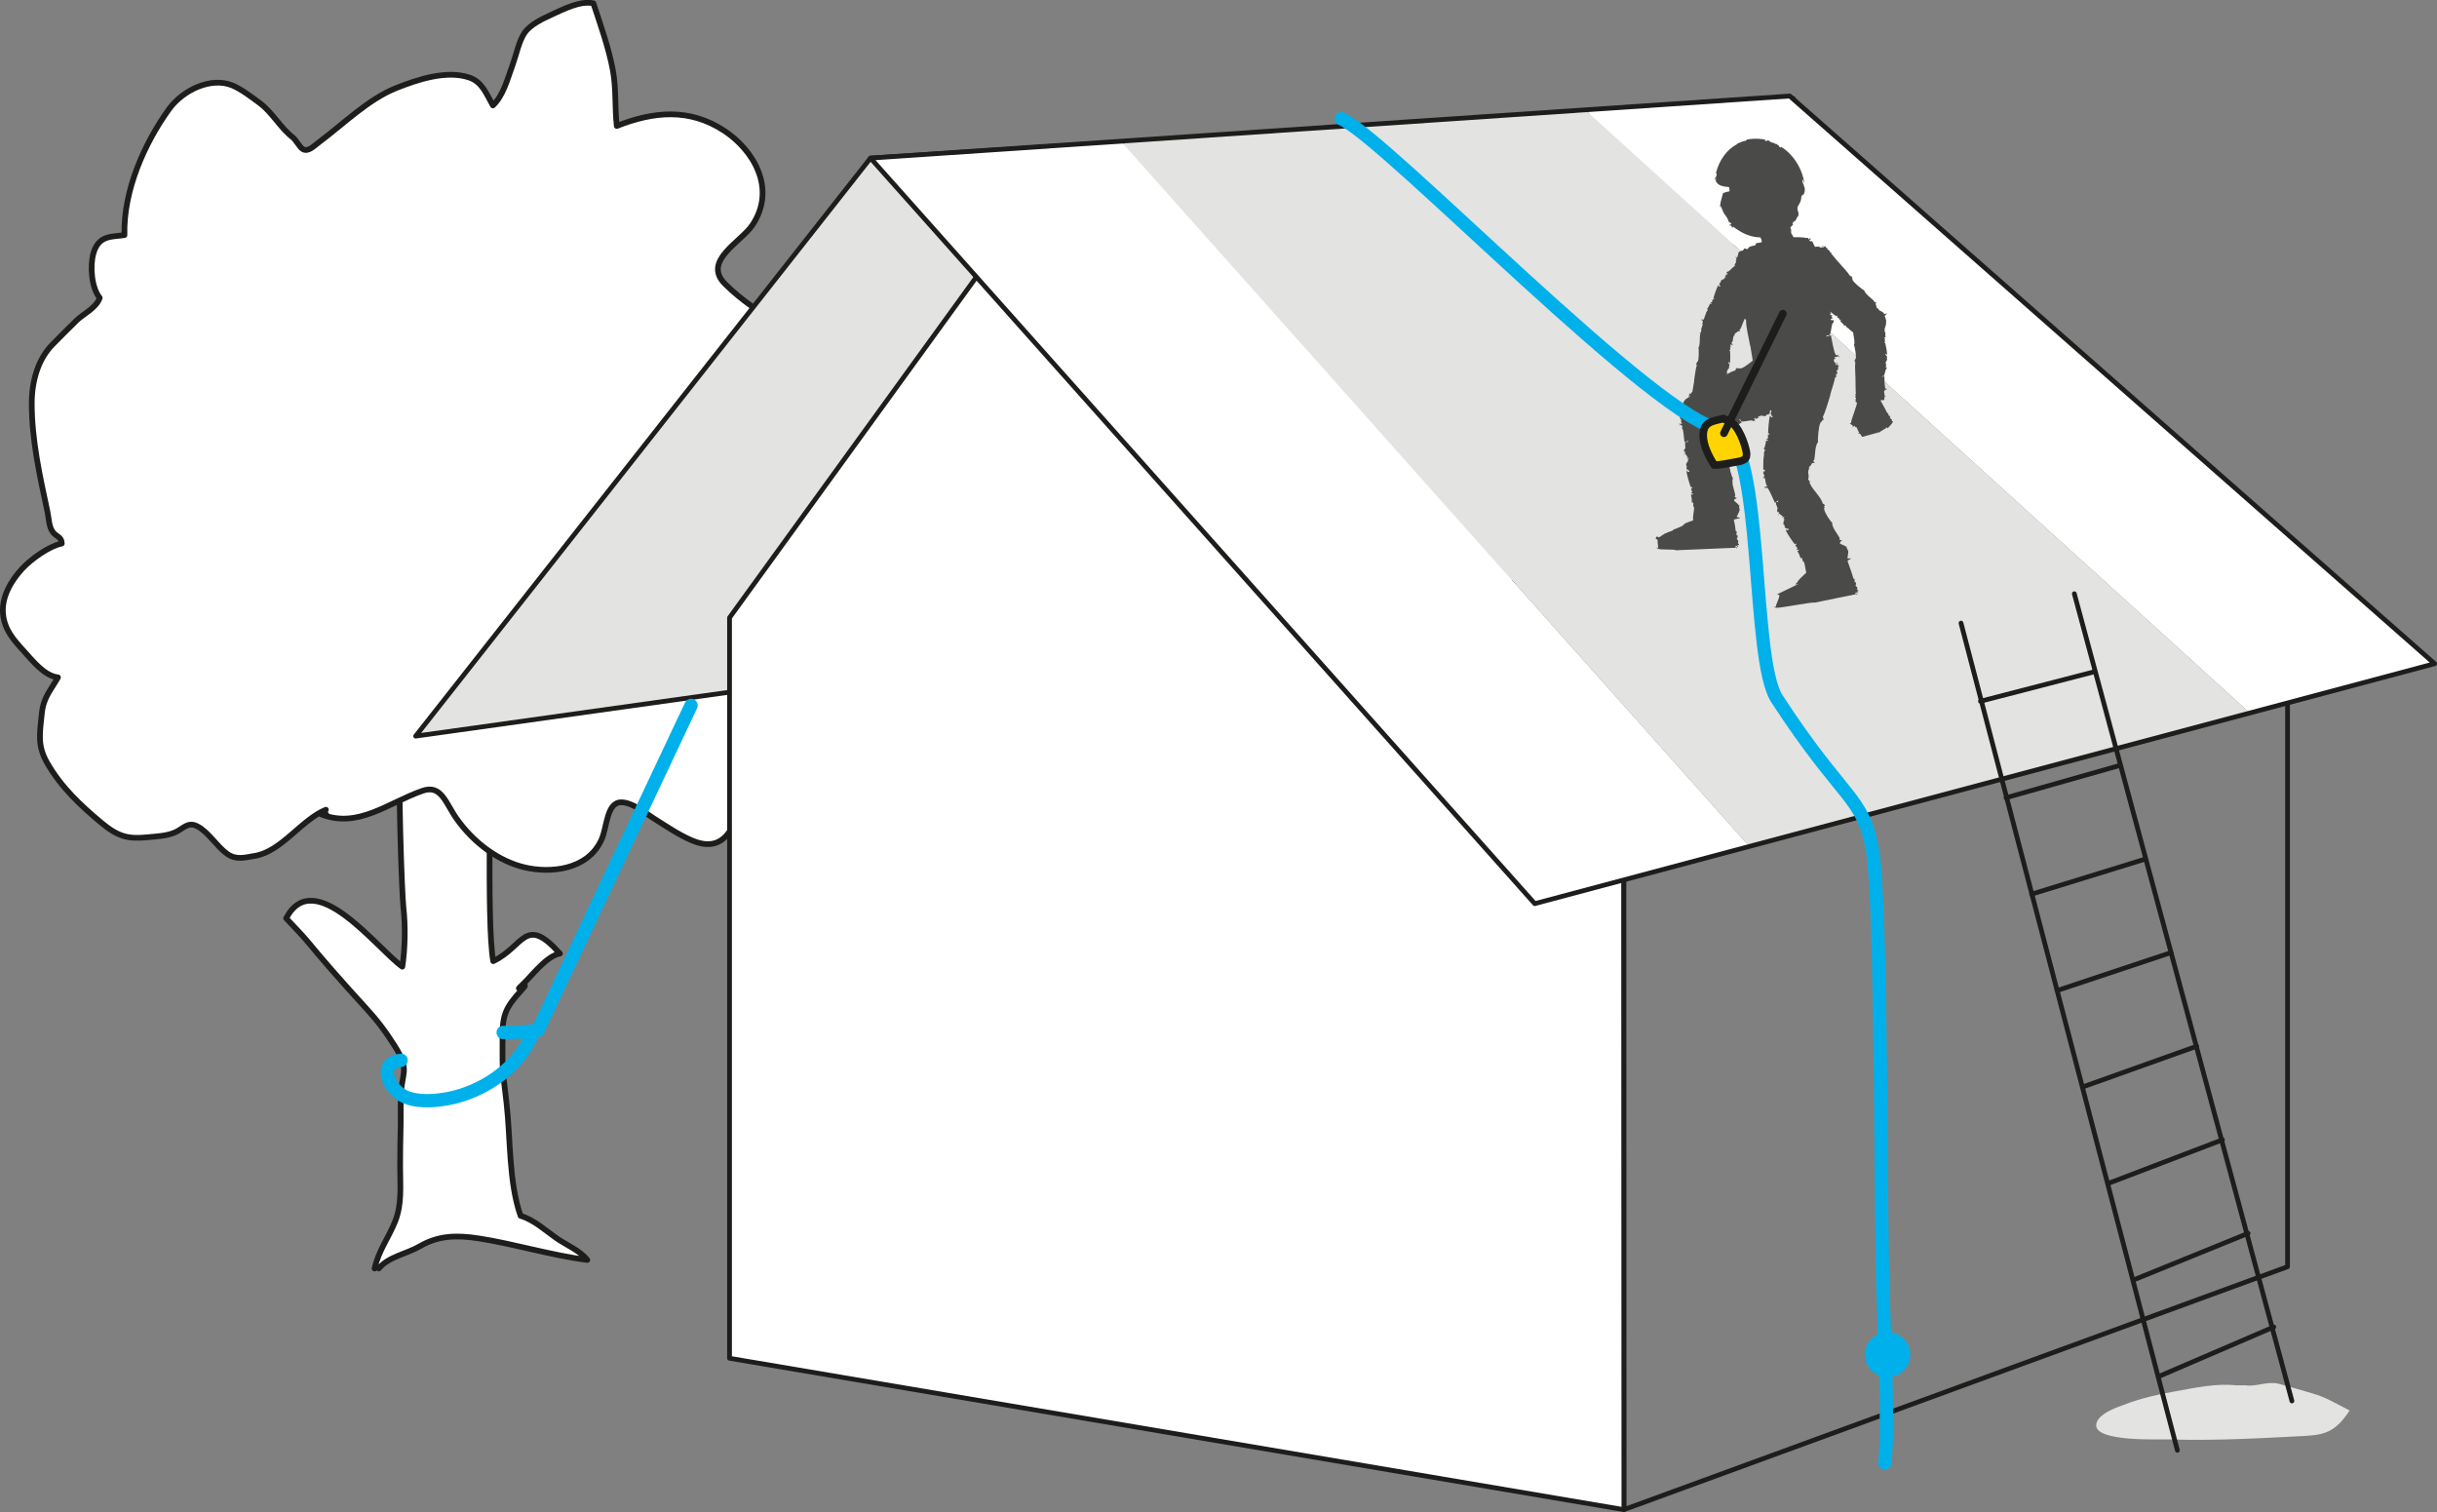 <?xml version="1.0" encoding="UTF-8"?>
<svg xmlns="http://www.w3.org/2000/svg" viewBox="0 0 256.35 159.04">
  <rect x="0" y="0" width="256.35" height="159.04" fill="#808080" stroke="none"/>
  <defs>
    <style>
      .cls-1, .cls-2, .cls-3 {
        fill: #e3e3e2;
      }

      .cls-4 {
        stroke-width: .6px;
      }

      .cls-4, .cls-5, .cls-6 {
        fill: #fff;
      }

      .cls-4, .cls-5, .cls-7, .cls-8, .cls-9, .cls-3 {
        stroke-linecap: round;
        stroke-linejoin: round;
      }

      .cls-4, .cls-5, .cls-7, .cls-9, .cls-3 {
        stroke: #1d1d1b;
      }

      .cls-5, .cls-7, .cls-3 {
        stroke-width: .5px;
      }

      .cls-10 {
        isolation: isolate;
      }

      .cls-11 {
        fill: #00b0ea;
        stroke-miterlimit: 10;
      }

      .cls-11, .cls-8 {
        stroke: #00b0ea;
      }

      .cls-11, .cls-9 {
        stroke-width: .8px;
      }

      .cls-2 {
        mix-blend-mode: multiply;
      }

      .cls-12 {
        fill: #4a4a49;
      }

      .cls-7, .cls-8 {
        fill: none;
      }

      .cls-8 {
        stroke-width: 1.4px;
      }

      .cls-9 {
        fill: #ffd400;
      }
    </style>
  </defs>
  <g class="cls-10">
    <g id="Calque_2" data-name="Calque 2">
      <g id="Calque_1-2" data-name="Calque 1">
        <g>
          <path class="cls-4" d="M39.4,133.43c.41-1.86,1.47-3.22,2.16-4.94.74-1.86.53-3.75.53-5.71,0-4.17.08-2.73.06-6.91-.02-3.21,1.12-3.07-.64-5.87-.99-1.57-1.89-2.74-3.16-4.12-1.17-1.27-2.33-2.57-3.47-3.87-2.59-2.95-2.06-2.59-4.78-5.42,2.97-5.66,9.65,3.3,12.22,5.09.3-1.89.33-4.36.11-6.29-.16-1.39-.61-14.34-.28-15.8.42-1.82,1.08-2.42,2.88-2.76,1.64-.31,4.51-1.54,6.23-1.38.58,4.49-.15,21.23.62,25.65,3.27-1.55,3.33-4.92,7.02-.8-1.43.26-2.91,2.29-3.91,3.24-1.36,1.28,1.12-.76-.13.61-1.57,1.71-2.02,2.51-2,4.84.02,1.95,0-1.95,0,0,0,4.19-.05,2.89.42,7.02.43,3.74.23,8.33,1.48,11.88,1.39.4,2.65,1.56,3.78,2.35.99.69,2.5,1.32,3.24,2.29-3.73-.47-7.78-1.71-11.43-2.27-2.4-.37-4.26-.29-6.21.84-1.32.77-3.3,1.1-4.29,2.32"/>
          <path class="cls-4" d="M34.28,85.17c-2.57,1.06-4.69,4.39-7.44,4.85-1.05.17-1.98.48-2.95-.21-1.1-.79-1.98-2.32-3.16-2.91-.97-.49-1.45.26-2.29.64-.91.41-2,.43-2.95.53-2.06.2-3.08-.07-4.87-1.56-2.09-1.75-4.2-3.69-5.68-6.3-1.03-1.82-.75-3.11-.54-5.17.17-1.71.95-2.44,1.7-3.79-1.43-.15-2.68-1.76-3.68-2.86-.97-1.07-1.94-2.14-2.1-3.79-.19-1.84.92-3.6,1.99-4.76,1.01-1.09,2.91-2.42,4.19-2.67-.01-.71-.61-.74-.93-1.19-.46-.63-.41-1.39-.58-2.17-.8-3.73-1.65-7.51-1.65-11.39,0-2.29.65-4.63,2.18-6.18.83-.84,1.69-1.71,2.54-2.54.7-.68,2.07-1.3,2.43-2.37-.86-1.05-1.05-3.33-.66-4.69.55-1.94,1.96-1.71,3.26-1.91-.12-4.79,2.18-9.75,4.66-13.21,1.49-2.08,4.48-3.46,6.7-2.53.96.4,2.03,1.23,2.9,1.87,1.29.96,2.13,2.56,3.42,3.57.36.28.75,1.05,1.06,1.24.58.37,1.18-.31,1.76-.74,2.62-1.96,5.12-4.47,8.06-5.66,2.26-.9,5.3-1.92,7.7-1.12,1.36.46,1.76,1.63,2.5,2.94,1.1-1.05,1.52-2.75,2.07-4.26.37-1.01.68-2.55,1.27-3.39.62-.89,1.96-1.5,2.81-1.89,1.25-.58,3.07-1.51,4.42-1.2.75,2.28,1.59,4.61,2.05,7.04.36,1.98.19,3.91.41,5.86,3.82-1.51,7.62-1.92,11.3.5,3.01,1.97,5.57,6.06,2.95,9.95-1.19,1.77-5.27,3.75-2.87,6.16,3.63,3.64,8.43,5.13,11.63,9.57.86,1.19,1.78,2.89,1.05,4.5-.7,1.54-2.43,2.12-3.68,2.6-2.12.81-4.8,1.36-2.91,4.61,2.37,4.05,5.84,7.03,8.54,10.73,1.93,2.66,3.73,6.1.59,8.49-3.04,2.31-7.06,2.73-10.52,3.23-1.65.23-3.05,0-2.9,2.42.29,4.61.6,14.85-5.23,12.41-1.4-.59-2.71-1.49-4.03-2.32-.98-.62-2.26-1.68-3.4-1.71-1.6-.05-1.52,2.58-2.13,3.93-1.46,3.24-5.46,3.54-8.1,2.91-2.71-.65-5.31-2.54-7.14-5.12-1.16-1.63-1.6-3.63-3.59-2.93-3.67,1.29-6.78,4-10.66,2.47.18.01.35,0,.53.01"/>
          <polygon class="cls-3" points="91.57 16.63 43.72 77.43 169.05 59.87 188.64 10.36 91.57 16.63"/>
          <polyline class="cls-7" points="170.82 81.57 170.82 158.79 240.63 133.24 240.63 65.82"/>
          <polygon class="cls-5" points="170.82 158.79 76.74 142.87 76.74 64.97 111.7 16.72 170.78 76.6 170.82 158.79"/>
          <path class="cls-8" d="M42.19,111.53c-2.53.28-1.29,2.92.18,3.72,1.64.89,4.45.5,6.17-.05,3.39-1.09,6.2-3.39,7.55-6.59"/>
          <path class="cls-8" d="M52.93,108.6c1.29,0,2.46-.04,3.66-.24l16.1-34.16"/>
          <g>
            <polygon class="cls-6" points="91.57 16.63 161.44 95.05 184.01 89.03 117.92 14.85 91.57 16.63"/>
            <polygon class="cls-6" points="256.1 69.81 188.26 10.1 166.72 11.56 236.66 74.99 256.1 69.81"/>
            <polygon class="cls-1" points="166.72 11.56 117.92 14.85 184.01 89.03 236.66 74.99 166.72 11.56"/>
          </g>
          <path class="cls-2" d="M236.17,145.71c1.14.19,2.32-.46,3.51-.16,1.2.3,2.38.69,3.58,1.02,1.4.38,2.55,1.12,3.9,1.79-1.43,2.19-2.56,2.55-4.59,2.67-4.85.26-9.73.53-14.59.37-.65-.03-7.43.3-7.48-1.45-.03-1.27,2.54-2.04,3.03-2.23,1.73-.67,3.5-1.05,5.27-1.37,2.12-.38,4.32-.87,6.46-.63"/>
          <g>
            <line class="cls-7" x1="229.04" y1="152.55" x2="206.28" y2="65.54"/>
            <line class="cls-7" x1="218.2" y1="62.45" x2="241.09" y2="147.36"/>
            <g>
              <line class="cls-7" x1="208.33" y1="73.76" x2="220.26" y2="70.67"/>
              <line class="cls-7" x1="211.02" y1="83.91" x2="222.96" y2="80.52"/>
              <line class="cls-7" x1="213.71" y1="94.05" x2="225.67" y2="90.36"/>
              <line class="cls-7" x1="216.39" y1="104.19" x2="228.37" y2="100.2"/>
              <line class="cls-7" x1="219.08" y1="114.33" x2="231.07" y2="110.05"/>
              <line class="cls-7" x1="221.76" y1="124.48" x2="233.78" y2="119.89"/>
              <line class="cls-7" x1="224.45" y1="134.62" x2="236.48" y2="129.73"/>
              <line class="cls-7" x1="239.18" y1="139.58" x2="227.13" y2="144.76"/>
            </g>
          </g>
          <polygon class="cls-7" points="91.57 16.63 161.44 95.05 256.1 69.81 188.26 10.1 91.57 16.63"/>
          <g>
            <path class="cls-12" d="M189.49,28.84s.06.02.08.04c0-.05,0-.1.03-.14.14.11.25.27.4.36.11.04-.04.23-.03.25l.06-.07.08.07c-.08.05-.17.16-.23.16-.04.04.02.04.03.07,0-.02.04-.09.06-.09.06.05-.03.06,0,.17.01-.01.06-.14.15-.14.19.09.4.34.54.5-.03.02.21-.27.2-.28v.14l-.12.05c-.06.21.32.75.3.94l-.03-.02c.02.12.05.18.14.27l-.02-.08c.13-.09.16-.04.21.02h-.07c-.04.16.09.13.15.22h-.06s.03.05.06.07c0-.09.1-.03.17-.08-.14.08-.05.15-.03.19.09-.07.02.13.1.06,0,.05-.08.08-.08.07.1.02.03.18.11.29.19.15.09-.04.19.24l.08-.03-.08.1c.19-.12.15.08.33-.06-.04.08.06.02.04.12-.13.09-.13-.01-.22.04.12.21.96.87,1.14.99-.01-.03.04-.08.09-.09l.03.09s-.05,0-.06.04c0,.05.1.01.02.11.05-.05.1-.02.11-.03-.06.11.23.04.1.24.06.11.12-.09.21,0l-.11.12s.5.47.43.51c.04-.02.08-.05.13-.05.06.11.15.18.21.3,0-.02,0-.03.03-.05.29.32.66.54,1.01.79.02.02.05,0,.07,0,.03.05.06.09.1.12,0,0,0,0,0,0,0,0,0,0,.02,0,.02.02.03.03.06.05l-.04-.05s.03,0,.05.01t0,0s.04.03.07.05h-.04c.04.06.1.07.19.12h-.04s.04.01.07.03c-.04-.04.05,0,.07-.02-.05.02.05.05.08.06.03-.02.09.05.1.02.03.02-.02.03-.02.03.07,0,.12.06.25.07.24,0,.04-.02.3,0l.03-.02.02.03c.04-.06.15-.04.18-.1.03.01.05-.02.11-.02-.02.05-.1.05-.12.08.12,0,.45-.12.72-.33.27-.2.46-.47.51-.57-.02.03-.03.01-.02-.02.01-.02.03-.04.05-.06,0,.01,0,.03.01.02.02-.03.02-.08.06-.08-.02,0,0-.06,0-.06.04-.03.05-.18.11-.21.04-.11-.03-.03,0-.15h.04s.04-.17.04-.33c.01-.16-.01-.31,0-.31,0,0-.03,0-.04-.04-.02-.11-.05-.21-.09-.32,0,.01,0,.02,0,.02,0-.01-.02-.03-.03-.04.16-.15.25-.25.25-.25v-.03s-.28.09-.28.09c-.07-.24-.35-.3-.49-.39-.04-.05-.21-.16-.21-.29l-.06.07c-.07-.1-.08-.32-.11-.39l-.03.03s-.05-.2.08-.3c-.11-.04-.22.08-.25-.08h.02c-.08-.15-.74-.62-.8-.77l-.02.03c-.03-.16-.23-.2-.22-.4-.24-.11-1.09-.81-1.22-1.07-.14-.21.08-.1-.1-.26-.03-.02.01-.08.07-.08-.07-.04-.13-.13-.26-.11-.25-.45-.96-1.14-1.26-1.52v.02c-.21-.23-.49-.63-.72-.84l.02-.12c-.08,0-.09-.04-.15-.07-.02-.03-.04-.04-.06-.07.02-.02.05-.03.07-.03-.1,0-.1-.13-.18-.12h0s0,0,0,0c-.05-.05-.04.01-.09-.03h0c-.02-.08,0-.2-.12-.21v.02c-.1,0-.07-.11-.08-.17-.08-.02-.1.08-.17.07.06-.1-.04-.08-.09-.12.04.06.08.12,0,.2-.05-.07-.1.06-.12-.03l.09-.09s-.07-.08-.12-.04c.02,0,.05,0,.07.04l-.12.12c-.08-.04-.19-.05-.27-.1.03,0-.07-.01-.04-.03-.02,0-.05,0-.07,0,.03,0,.06.02.06.03-.15,0-.33,0-.48.03-.09.03-.13-.02-.15-.01v.02s-.05.02-.08.03c0-.03-.02-.05.02-.08,0-.01-.04,0-.07.02,0,0,.04,0,.02.02-.07.03-.03-.01-.12.01,0,0,.07,0,0,.05-.08.04-.36.17-.57.38-.22.2-.34.46-.38.55,0,0,.1-.02.11-.02-.02.02-.04.04-.05.07v-.05c-.05.04-.13.19-.17.36-.03.16-.03.33-.03.39v-.03c0,.09,0,.15.04.25v-.07s.05.06.07.12l-.03-.03c0,.07.04.11.08.18h0s-.01,0-.01,0c0,0,0,.01,0,.02l-.18.18c-.03.18.24.15.17.4-.05,0,.05.07-.05.1Z"/>
            <path class="cls-12" d="M183.12,26.42s0,.06,0,.09c.05-.02.09-.04.14-.02-.05.17-.16.32-.2.49,0,.12-.24.04-.25.06l.08.04-.03.1c-.07-.06-.21-.1-.23-.16-.05-.02-.03.02-.05.05.02,0,.09,0,.1.03-.02.08-.07,0-.15.06.02,0,.15,0,.18.09-.02.21-.19.5-.28.68-.03-.03.32.11.33.09l-.13.05-.08-.1c-.22.02-.6.55-.79.61v-.04c-.1.05-.14.12-.19.22l.07-.05c.13.09.1.14.06.2l-.04-.07c-.15.01-.08.12-.14.22l-.03-.06s-.03.05-.05.08c.08-.03.07.08.13.13-.12-.1-.16.01-.18.04.09.06-.12.06-.02.12-.05.02-.1-.04-.1-.05.02.1-.16.08-.24.21-.08.23.07.07-.16.26l.06.06-.12-.04c.18.14-.02.17.17.28-.09,0,0,.06-.1.08-.13-.09-.03-.12-.11-.19-.16.19-.5,1.2-.54,1.41.03-.02.09.01.11.06l-.08.05s-.02-.05-.06-.05c-.05.02.02.1-.1.06.07.03.05.09.06.09-.12-.01.04.23-.19.18-.08.08.12.09.07.2l-.15-.06s-.28.62-.34.57c.03.03.07.06.1.11-.08.09-.12.2-.21.3.02,0,.02-.02.05,0-.2.38-.29.8-.4,1.22-.01.03,0,.04.03.06-.04.04-.06.09-.08.13t0,0s0,0,0,.02c0,.02-.02.04-.03.07l.03-.05s0,.04,0,.05t0,0s0,.05-.02.08v-.05c-.06.05-.05.12-.06.22v-.04s-.01.05-.02.08c.02-.05.02.04.04.06-.03-.04-.04.06-.04.09.03.02-.01.1.02.11,0,.03-.03,0-.04,0,.03.07,0,.13.03.27.08.22.02.02.1.28l.03.03-.02.02c.08.03.1.13.16.14,0,.03.04.04.06.1-.05,0-.08-.07-.11-.09.05.1.26.38.55.56.28.19.6.29.71.3-.03,0-.02-.02.01-.03.03,0,.05.02.08.02,0,.01-.03.01-.02.02.04.01.08,0,.1.03,0-.02.06-.01.05-.02.04.03.18-.01.24.04.12,0,.02-.03.14-.05l.02.03s.17-.02.31-.06c.16-.04.29-.12.29-.11,0,0,0-.03.02-.05.1-.05.18-.11.27-.19,0,0-.02.02-.02,0,.01-.01.02-.03.03-.04.19.1.31.16.31.16h.04s-.18-.24-.18-.24c.2-.15.16-.43.2-.6.03-.06.08-.24.2-.29l-.08-.03c.07-.1.27-.19.32-.24h-.03c.03-.05.17-.12.31-.04,0-.12-.15-.17,0-.26v.03c.13-.13.35-.91.46-1.02h-.04c.13-.08.11-.29.29-.35.03-.26.4-1.3.6-1.51.15-.2.12.04.21-.19.01-.04.08-.02.1.04.01-.08.08-.17.02-.28.34-.39.75-1.28,1-1.7h-.02c.15-.27.43-.66.54-.95l.12-.02c-.04-.07,0-.1.02-.16.02-.02.03-.05.04-.08.03,0,.05.03.05.05-.03-.1.08-.14.05-.2h0,0c.03-.07-.03-.04,0-.09h0c.06-.05.19-.06.16-.18h-.02c-.03-.08.09-.1.13-.13,0-.08-.11-.06-.13-.13.12.03.07-.06.08-.12-.04.05-.09.11-.18.06.05-.07-.09-.07-.02-.12l.11.05s.05-.09,0-.12c.01.02,0,.06,0,.08l-.15-.07c0-.09-.02-.2,0-.29.02.03-.01-.07.02-.04-.02-.02-.02-.05-.03-.07,0,.04,0,.07,0,.07-.04-.15-.1-.31-.19-.44-.05-.07-.03-.13-.04-.15v.02s-.05-.05-.08-.08c.03,0,.05-.04.08,0,.01,0-.02-.03-.04-.06,0,0,0,.04,0,.03-.05-.06,0-.03-.06-.11,0,0,.02.07-.04.02-.06-.07-.28-.28-.55-.41-.27-.14-.55-.17-.65-.17.01,0,.05.09.06.09-.03-.01-.05-.02-.08-.03l.04-.03c-.06-.02-.22-.05-.39-.02-.17.02-.33.08-.38.1l.02-.02c-.08.03-.14.06-.22.13l.06-.03s-.04.07-.08.12l.02-.04c-.07.02-.09.07-.15.14h0s0-.02,0-.02c0,0-.01.02-.01.02l-.24-.11c-.18.04-.07.28-.32.29-.02-.04-.04.07-.11,0Z"/>
            <path class="cls-12" d="M192.05,27.89c-.05.08-.03.13,0,.18.04-.08.05-.14,0-.18Z"/>
            <path class="cls-12" d="M184.69,40.39c.03-.08.17-.18.05-.25h-.03c-.21-.15.18-.32-.04-.46l-.05.02c-.11-.05-.02-.18-.14-.27.04.03.17.03.17-.04-.14-.11-.06-.21-.21-.28l.14-.12c-.14-.43-.37-2.18-.46-2.62l-.02.02c-.1-.68-.47-2.04-.43-2.76-.18-.08-.19-.23-.26-.34.08.05.19.02.17-.03-.11-.33.1-.04.08-.39.04-.41-.52-1.9-.75-2.22.18-.22-.05-.43.04-.64l-.05.03c.04-.21-.48-1.3-.45-1.54l.04.03c.09-.22-.16-.16-.28-.3.27-.02.37-.21.37-.28h-.06c.02-.09.19-.35.18-.52l-.14.03c.12-.16.32-.77.31-.87-.12-.21,1.64-.42,1.75-.75l.1-.25,2.53-.49s1.67-.3,2.82-.06l.14-.03v.08c.1.08-.06.15.08.12l-.05-.12c.07.09.12,0,.2-.04.02.04.05.08.1.1-.05.03-.07,0-.1-.01-.04.06-.15.15-.07.2.04.1.23-.03.28.08.27.58.59,1.12.71,1.72.06,0,.06-.01.08-.03-.02.19.05.35.03.52.08.04.17.04.23.04-.13,0,.11.93.14.94l-.26.04c.04.18.31.01.29.19-.34.12.11.27-.07.35.03,0,.06.07.17.05-.19.05-.03.09-.06.14-.05.03-.06,0-.12,0l-.04.12c.08.04.19.03.2-.02.15.29.73,1.72.71,2.06-.16-.02-.09-.13-.33-.13-.11.1.08.12-.05.17.36-.02.13.18.5.19l-.19.05.13.03c-.11.41-.08.1.06.43.02.2-.23.33-.1.43,0-.02-.14-.04-.17.02.17-.02-.09.15.09.15,0,.05.06.21-.2.19.12,0,.21.14.29.04.02.05.07.09.03.13l-.08-.05c0,.17.22.23.03.37l-.11-.05c0,.1.02.19.26.19l.04-.11c.04.16.05.26-.04.42l-.02-.05c-.19.21-.14,1.13-.4,1.33l-.2-.04-.12.16s.58-.15.51-.16c.06.3.32,1.83.52,2.08.13.09.29-.02.32-.03-.04.14-.18.09-.13.2.04.03.14-.03.16-.05-.01.05.07.09-.02.1-.08-.05-.3,0-.46,0l.05.14.14-.03s-.37.14-.26.27c.12.23.14.5.24.74.09-.02.12-.08.16-.13.01.03,0,.09.07.11-.17-.04-.08.12-.15.08-.3.23.07.41-.12.6l-1.05.17c0,.24-.08.83-.36,1.39-.28.59-.76,1.06-.96,1.19.02-.07.15-.14.14-.24-.11.05-.13.13-.19.13.02.12-.2.19-.22.34l-.06-.04-.04.06c-.49.2-.11.05-.53.25-.26.09-.39.04-.53.1.02,0,.07-.05,0-.06,0,.06-.18,0-.21.06-.06,0-.27.03-.2-.05-.04.04-.22.06-.12.1-.06,0-.12.02-.17,0l.08-.02c-.21,0-.34.03-.46-.05l.08-.03c-.12-.01-.22-.04-.29.02l.12.05c-.21-.04-.33-.08-.47-.18l.06.02c-.1-.06-.39-.23-.63-.45-.25-.22-.43-.5-.45-.61l.1.02c-.02-.05-.04-.1-.06-.16,0,.01-.1.19-.08.19-.1-.13-.38-.56-.5-1.08l-1.04.17s.04.09.07.11c-.09,0-.16-.09-.12-.15l.2-.04c.04-.12-.13-.01-.14-.13-.17.02-.17.13-.16.22-.04-.08-.19-.15-.01-.21-.09-.07-.2.04-.29-.04Z"/>
            <path class="cls-12" d="M180.54,19.09h-.07l.03-.16c0-.21.1-.28.03-.28l-.04.28c.02-.21-.04-.08-.09-.01,0-.08.01-.17,0-.24.03-.03.02.04.03.07.04-.1.13-.23.14-.36.05-.21-.1-.06-.04-.3.34-1.25,1.1-2.35,2.2-2.93,0-.04-.02-.03-.05-.02.34-.15.64-.29.97-.34.08-.05.1-.11.12-.14-.02.03.44-.07.92-.07.47,0,.96.09.97.08v.14c.36.08.13-.13.46,0,.08.21.54.18.62.32,0-.01.16.06.16,0,0,.12.15.11.24.18.02.05-.04.02-.08.03.06.05.12.11.19.16.09.03.14,0,.06-.08.28.14,1.07.72,1.62,1.58.57.84.84,1.88.86,2.26-.08-.09-.08-.33-.21-.38,0,.2.08.28.03.38.18.05.1.42.28.56l-.09.06.06.1c-.1.87-.36.2-.4.97-.07.45-.3.55-.31.8,0-.04-.02-.15-.08-.05.08.05-.05.19.02.27-.04.1.14.53.09.37.04.09-.08.38.04.24-.04.1-.07.2-.13.24l.04-.13c-.17.3-.2.52-.41.64l.03-.14c-.11.17-.22.29-.19.44l.16-.14c-.21.27-.35.42-.59.57l.07-.08c-.15.09-.59.41-1.06.6-.47.21-.97.26-1.13.22l.11-.13c-.09,0-.17-.01-.25-.03.03,0,.18.29.2.25-.27.06-1.12.18-1.94-.08-.82-.22-1.54-.76-1.75-.92-.19-.1-.11.1-.12.11-.18-.21-.03-.15-.2-.31-.05-.03-.03.06-.02.1-.06-.08-.15-.12-.13-.16.12.06.15-.06.23-.08-.07-.06-.14-.13-.21-.2l-.04.06s-.16-.49-.35-.7c-.3-.36-.34-.6-.52-1.05-.03.02-.02.13-.01.24-.02-.07-.05-.16-.09-.21.1.08-.03-.21.03-.14.04-.39.22-.91.3-1.23.06-.02.14-.09.69-.2,0-.15-.05-.29-.05-.44-.59-.04-1.18-.15-1.36-.58Z"/>
            <path class="cls-12" d="M187.88,23.12s-.08.07-.04.08c.02.03.11-.03.12,0,.11.19.25.37.29.58.03,0,.03,0,.04-.02-.01.07.01.13,0,.2.03,0,.08,0,.1-.01-.06.01.03.34.05.33l-.12.05c.02.05.15-.03.13.04-.17.07.05.09-.04.13.02,0,.03.02.08,0-.09.04-.01.04-.03.06-.02.02-.03,0-.06.01l-.02.05s.09,0,.09-.03c.06.09.3.57.29.7-.07,0-.04-.04-.15-.02-.05.05.04.04-.03.07.17-.04.06.05.23.03l-.09.04h.06c-.06.15-.04.04.02.15,0,.06.25-.09.36-.12-.02,0-.04.01-.04.02.08-.02-.05.06.04.05,0,.02.02.07-.1.08.06,0,.1.04.13,0,0,.01.03.03,0,.04h-.04s.04.05.04.08c-.01,0-.02,0-.03.02-.01,0-.02.02-.04.03h-.02s0,0,0,.01c-.99.77-2.15,1.55-3.42,1.57-.05-.24-.12-.55-.1-.75-.08-.02-.08-.07-.11-.11.04.02.09-.01.08-.02-.04-.11.04-.02.04-.15.03-.15-.2-.66-.3-.76.09-.09-.01-.15.04-.24l-.02.02c.02-.08-.19-.44-.18-.53h.02c.05-.09-.07-.04-.12-.08.13-.03.18-.11.18-.13h-.03s.09-.14.09-.2l-.06.03c.05-.07,0-.15,0-.19-.05-.07-.2-.15-.14-.28h-.21s.02-.03.02-.03c0,0,2.27-.78,2.8-.78l.06-.02v.03s-.03.06.03.04l-.02-.04s.05,0,.09-.04c.01.02.02.03.04.03-.02.02-.03,0-.04,0Z"/>
            <path class="cls-12" d="M195.7,41.2l-.17.86.13.05s-.33.11-.31.08c.11.21-.67,2.01-.62,2.24-.02.11-.15.09-.16.1.09.08.35.23.38.32,0,.03-.07.04-.1.03.03.03.02.08.06.06.01-.06.14-.1.21-.16l.04.11-.08.04s.23-.05.25.08c.05.19.18.36.25.54-.05.02-.09,0-.14-.03.01.03.05.05.03.09.06-.08.08.05.1,0,.24.03.17.28.34.34l1.59-.44s.02.07.01.09c.04-.04.04-.11-.01-.13h.25c-.08-.07.71-.41.66-.49.08-.05.14.02.18.08-.02-.06.54-.59.44-.57,0-.08.11-.04.11-.13-.05-.04-.17-.06-.14-.14h.02c.02-.18-.24-.15-.21-.31h.03c.03-.07-.08-.12-.07-.22,0,.03-.06.08-.09.03,0-.11-.08-.15-.05-.25l-.11-.02c-.14-.32-.63-1.18-.8-1.49l-.07-1.09"/>
            <path class="cls-12" d="M178.41,41.83l-.27.83.12.07s-.34.07-.32.05c.08.22-.91,1.91-.91,2.14-.03.1-.16.07-.17.07.08.09.32.28.34.36-.01.03-.08.02-.11.02.03.03,0,.08.05.07.02-.06.15-.08.23-.13l.03.11-.08.03s.24-.01.23.12c.02.19.12.38.18.57-.05.02-.1-.01-.14-.04,0,.03.03.06,0,.09.06-.07.08.06.11,0,.23.07.12.3.29.38l1.63-.24s.02.08,0,.09c.05-.02.05-.11,0-.13l.26.03c-.08-.08.75-.31.71-.39.09-.04.14.03.17.1,0-.06.62-.51.51-.51.02-.07.11-.03.13-.12-.05-.04-.17-.08-.13-.16h.03c.04-.17-.22-.17-.18-.33h.04c.04-.06-.06-.12-.04-.22,0,.03-.07.07-.1.03.03-.12-.05-.16,0-.25l-.12-.03c-.1-.34-.47-1.25-.6-1.58l.06-1.09"/>
            <path class="cls-12" d="M190.64,59.43c.09.29-1.54,1.51-1.56,1.8-.05.13-.21.08-.24.08.09.12.16.02.18.13-.02.04-.11.03-.14.01.03.04,0,.11.06.09.04-.08.21-.1.32-.15l-2.28,1.1-.1.02s.31,0,.29.15c.02.26-.39.93-.36,1.18-.07.02-.12-.03-.17-.06,0,.03.04.08,0,.12.1-.09.11.08.14.02.31.1,3.88-.64,4.09-.53l4.43-.9c0,.05.02.11,0,.12.05-.04.07-.14.02-.17l-.16.04c-.08-.1.09-.05.04-.16.12-.04.18.06.21.14-.01-.09.06-.2-.09-.2.03-.09.15-.03.18-.13-.06-.05-.2-.11-.15-.2h.02c.09-.22-.26-.23-.17-.44h.04c.05-.07-.07-.16-.02-.29-.02.04-.11.09-.13.03.04-.14-.06-.2.01-.32l-.14-.06c-.09-.43-.71-2.07-.84-2.49h.02"/>
            <path class="cls-12" d="M178.85,54.37l.13-.09.14.14s-.47-.04-.43-.05c.05.31-1.54.55-1.6.85-.06.12-1.07.5-1.09.5.07.14-.72.25-.71.37-.02.04-.11,0-.13-.01.02.05-.51.32-.44.32-.47.3-.18-.09-.52.09v.15s-.11,0-.11,0c0,.04.32.07.28.22-.02.26.05.54.06.79-.07,0-.11-.05-.16-.1,0,.04.03.08-.02.12.11-.08.09.09.13.04.3.17,1.71.02,1.91.17l6.39-.27s0,.1-.03.12c.07-.02.09-.12.04-.17h-.15c-.07-.12.08-.04.06-.15.12-.02.16.09.19.19,0-.1.09-.18-.05-.21.04-.09.16,0,.2-.11-.04-.07-.18-.15-.12-.24h.02c.1-.21-.23-.29-.12-.48h.05c.07-.05-.05-.17.02-.29-.03.03-.11.07-.14,0,.06-.13-.03-.22.06-.33l-.13-.08c-.03-.47-.26-1.49-.34-1.95h.02"/>
            <path class="cls-12" d="M185.55,47.15c.09.04.24-.79.22-.8l.21.02c.03-.16-.22-.08-.14-.22.29,0,.02-.25.17-.27-.02,0-.02-.08-.11-.09.16,0,.05-.07.09-.1.05,0,.05.02.09.04l.07-.1s-.13-.08-.16-.04c0-.28.08-1.6.21-1.87.11.06.02.13.19.2.12-.06-.01-.12.1-.13-.27-.08-.03-.18-.3-.29h.16s-.09-.05-.09-.05c.23-.31.1-.06.11-.37.06-.17.29-.21.23-.32,0,.02.09.06.13.02-.13-.02.12-.1-.01-.14.02-.04-.28-.24-.11-.16-.08-.04-.1-.18-.2-.11,0-.04-.01-.09.03-.11l.04.07c.05-.14-.07-.25.11-.31l.06.07c.03-.08.06-.16-.12-.22l-.08.08c.03-.14.06-.23.18-.33v.04c.2-.12.5-.89.75-.99l.13.09.14-.1s-.47-.03-.43,0c.06-.25.41-1.59.36-1.84-.06-.11-.22-.06-.25-.06.07-.11.16-.02.16-.12-.02-.04-.11-.02-.13,0,.02-.04-.02-.09.05-.08.04.06.22.07.33.12v-.13s-.1-.01-.1-.01c0-.03.32-.02.28-.15,0-.22.07-.44.09-.67-.07,0-.11.03-.16.07,0-.03.03-.07-.02-.11.11.07.09-.07.13-.02.3-.11.09-.36.3-.46l4.94,1.01s0-.09-.02-.11c.06.02.08.12.03.15l-.16-.02c-.07.1.09.04.06.14.12.03.17-.06.2-.14,0,.08.08.17-.06.17.04.08.16.02.2.12-.05.05-.19.11-.12.19h.02c.11.19-.24.22-.14.4h.05c.06.06-.05.14,0,.26-.02-.03-.11-.07-.13-.02.06.13-.04.19.05.29l-.14.05c-.05.39-.43,1.47-.52,1.85h.02c-.17.57-.52,1.76-.8,2.34.11.12.05.24.07.34-.04-.06-.12-.06-.13-.01-.04.3-.09,0-.2.3-.18.33-.29,1.69-.24,2.02-.21.13-.11.37-.26.51h.05c-.1.15-.11,1.18-.21,1.37l-.02-.03c-.14.15.06.17.09.32-.2-.06-.34.07-.37.13h.05c-.05.09-.26.26-.32.4h.11c-.14.11-.13.35-.16.43.01.21.15.55-.05.79l.29.23-.04.02s-.14-.01-.37-.04c-.03.07-.05.12-.06.12h-.06c-.08.13.04.06-.06.18-.09.01-.14.21-.21.23,0,0-.05.06-.02.07-.05,0-.07.05-.11.08-.02,0,0-.02,0-.04-.03.02-.06.04-.09.06-.02.04-.01.06.03.03-.09.1-.44.37-.87.52-.43.15-.89.16-1.05.13.05-.02.15,0,.19-.05-.08-.02-.12,0-.16-.02-.05.07-.19,0-.27.06l-.02-.05h-.05c-.35-.12-.08-.01-.4-.11-.17-.08-.21-.16-.32-.2.02,0,.07,0,.04-.03-.04.03-.09-.08-.14-.06-.04-.03-.16-.11-.07-.12-.04,0-.15-.08-.11,0-.03-.03-.07-.05-.08-.08l.05.03c-.11-.1-.19-.14-.21-.24l.05.03c-.05-.06-.09-.12-.16-.12l.04.08c-.08-.12-.12-.19-.16-.31l.03.04c-.02-.07-.09-.28-.11-.5-.02-.22.02-.43.06-.49l.04.06s.03-.07.04-.11c0,.01-.15.05-.13.06,0-.03.01-.07.02-.13h-.04l.03-.08c-.04-.09.1-.11-.02-.12v.12c-.02-.09-.09-.04-.16-.02,0-.04,0-.07-.04-.1.05-.02.04.02.07.04.04-.04.16-.08.12-.14,0-.09-.18-.04-.18-.14.01-.54-.02-1.07.1-1.6-.05-.02-.05,0-.07,0,.07-.15.09-.3.16-.43-.04-.05-.11-.07-.15-.1Z"/>
            <path class="cls-12" d="M177.24,42.05c.05-.04.19-.14.35-.23.01-.04.04-.07.08-.06v.02s.03,0,.03-.01c.04-.01.07-.03.09-.04-.07-.08-.14-.06-.21-.03.05-.05.06-.18.16-.07.03-.09-.1-.14-.06-.24.07,0,.21.08.22-.03v-.02c.05-.21.31.05.36-.16l-.03-.03c0-.1.14-.06.18-.2,0,.04.03.14.09.13.04-.14.15-.11.16-.24l.14.08c.31-.23,1.3-.66,1.64-.86h-.03c.53-.27,1.53-.94,2.14-1.1,0-.17.13-.21.2-.3-.02.08.05.15.08.12.24-.18.07.07.35-.05.36-.08,1.39-.93,1.59-1.19.25.08.34-.16.54-.14l-.04-.03c.18-.03.91-.72,1.12-.77v.04c.21.01.07-.16.15-.29.11.2.3.23.36.21l-.03-.04c.09-.01.36.04.5,0l-.07-.1c.17.04.33-.12.41-.16.14-.15.28-.5.59-.5l-.04-.39.04.02s2.58,3.68,2.77,4.64l.07.1-.06.02c-.04.1-.15,0-.07.1l.09-.07c-.05.07.03.1.09.14-.03.03-.05.06-.05.11-.04-.03-.02-.05-.02-.08-.06,0-.17-.08-.19,0-.07.06.1.18.02.24-.39.37-.73.76-1.19,1.03.02.05.03.04.05.05-.16.04-.27.13-.42.17,0,.07.02.14.04.19-.03-.11-.73.34-.72.37l-.12-.18c-.14.08.09.24-.06.27-.21-.23-.18.16-.31.04.01.02-.05.07.01.15-.11-.13-.08,0-.14,0-.04-.03-.02-.05-.04-.1h-.12c0,.07.04.16.09.16-.2.2-1.42.64-1.71.72-.04-.13.09-.11,0-.3-.12-.05-.07.1-.16.01.14.27-.1.15.01.45l-.11-.14.02.11c-.37.03-.11-.03-.33.16-.16.07-.35-.08-.39.04.01,0-.01-.12-.07-.13.07.13-.16-.03-.1.12-.05,0-.15.1-.22-.1.04.1-.05.21.06.24-.03.03-.05.08-.1.06l.02-.08c-.14.05-.12.23-.3.13v-.1c-.08.04-.14.06-.07.26h.11c-.12.08-.2.11-.36.08l.03-.03c-.23-.09-.98.2-1.23.06l-.03-.17-.16-.05s.31.41.29.36c-.22.13-1.4.75-1.55.97-.04.12.12.22.13.24-.12.02-.12-.12-.2-.05,0,.04.07.1.09.12-.05,0-.05.07-.09.01.01-.08-.11-.23-.15-.35l-.1.08.07.1s-.24-.25-.31-.12c-.15.16-.36.25-.52.39.04.06.1.07.16.09-.02.02-.07.03-.06.09-.02-.14-.12-.02-.11-.09-.29-.17-.31.17-.54.07l-.1-.18s-.07.03-.11.03c-.03.03-.04.05-.04.07,0-.02-.2.04-.43.05-.21.02-.45,0-.45,0v-.05c-.18-.03-.07.06-.22.02-.05-.09-.26-.06-.3-.12,0,0-.08-.02-.07,0-.01-.05-.08-.04-.12-.07-.01-.02.02,0,.04-.02-.04-.02-.06-.04-.1-.06-.04,0-.07.01-.02.04-.14-.05-.53-.27-.83-.62-.31-.34-.49-.77-.52-.93.04.03.05.13.12.15,0-.09-.05-.12-.04-.16-.09-.02-.07-.18-.16-.23l.05-.03-.04-.04c0-.37,0-.08-.02-.41,0-.19.08-.26.07-.37,0,.02.02.07.04.02-.04-.02.05-.11.02-.14.02-.04.05-.19.09-.12-.02-.03.01-.16-.04-.1.02-.04.02-.09.05-.11v.06c.05-.13.06-.22.14-.28v.06c.04-.07.08-.13.06-.19l-.07.07c.08-.12.14-.19.24-.26l-.03.04Z"/>
            <path class="cls-12" d="M189.07,57.96l.18-.1c-.07-.14-.24.07-.26-.08.25-.19-.14-.19-.02-.32-.02.01-.06-.04-.14,0,.14-.1,0-.08.02-.13.03-.04.05-.02.1-.03v-.12c-.06,0-.16.03-.15.07-.18-.2-.91-1.24-.96-1.53.12-.03.09.09.29.03.05-.12-.09-.08,0-.17-.28.12-.14-.11-.43-.02l.14-.09h-.11c0-.36.04-.09-.13-.33-.05-.16.11-.34,0-.38,0,0,.12,0,.13-.06-.13.06.04-.15-.1-.11,0-.04-.09-.16.12-.21-.1.02-.2-.07-.24.04-.02-.03-.07-.06-.05-.1l.07.02c-.04-.14-.48-.27-.37-.44l-.07.43c-.03-.08.12-.57-.07-.51l-.02.11c-.06-.13-.09-.21-.05-.36l.02.03c.11-.22-.27-.56-.12-.79h.17s.05-.18.05-.18c0,0-.41.29-.36.27-.11-.23-.61-1.44-.81-1.6-.11-.04-.22.1-.24.12,0-.13.12-.12.07-.2-.04,0-.1.07-.12.09,0-.04-.07-.05,0-.09.07.02.23-.09.35-.13l-.07-.1-.1.06s.26-.22.14-.3c-.14-.16-.21-.38-.33-.55-.06.04-.08.1-.1.16-.02-.03-.02-.07-.07-.07.14-.02.03-.12.1-.11.18-.27-.14-.33-.03-.53l3.39-1.76s-.05-.07-.08-.06c.07-.03.14.03.12.08l-.14.09c0,.12.1-.02.13.07.13-.06.11-.15.08-.23.05.06.17.07.05.17.08.03.14-.09.23-.04-.01.07-.09.2.01.22h.02c.2.06-.17.07.02.14l.04-.04c.09.01.04.15.17.2-.04,0-.14.02-.12.08.12.05.08.16.21.18l-.09.13c.2.31.73,1.72.88,2.06v-.02c.22.54,1.2,1.44,1.31,2.05.16.02.19.15.27.22-.07-.02-.15.04-.12.07.15.25-.07.06.02.34.05.36.62,1.21.86,1.42-.1.23.12.35.09.54l.03-.04c.02.19.63.95.66,1.16h-.04c-.03.2.16.08.27.17-.2.09-.24.28-.23.34l.04-.02c0,.09.52.19.57.33l.1-.06c-.06.16.09.33.12.41.13.15-.02.59-.03.9l.37-.02-.02.04s-3.05,1.89-3.98,2l-.1.06-.02-.07c-.09-.05.02-.14-.09-.08l.07.09c-.07-.05-.1.02-.15.08-.02-.02-.05-.05-.09-.05.03-.04.05-.01.07-.02.02-.06.09-.16.02-.18-.05-.07-.18.08-.23,0-.32-.41-.24-1.08-.46-1.54-.04.01-.04.03-.05.05-.04-.16-.12-.28-.13-.43-.07,0-.14.02-.19.03.1-.03-.27-.75-.3-.75Z"/>
            <path class="cls-12" d="M177.9,52.03l.21-.04c-.02-.15-.25,0-.22-.15.29-.11-.07-.22.08-.3-.03,0-.05-.06-.14-.04.16-.05.02-.08.06-.13.04-.02.05,0,.1,0l.04-.11c-.06-.04-.16-.02-.16.02-.11-.25-.48-1.46-.46-1.75.13.01.06.11.26.11.1-.09-.05-.1.05-.16-.3.02-.1-.15-.4-.15l.16-.05-.1-.02c.11-.36.07-.08-.02-.37,0-.17.2-.29.1-.36,0,0,.11.03.14-.02-.14.02.08-.14-.06-.13,0-.04-.03-.18.17-.16-.1,0-.17-.12-.23-.03-.01-.04-.05-.07-.01-.11l.06.04c0-.14-.38-.41-.22-.53l-.2.39c0-.09.29-.51.08-.51l-.04.1c-.02-.14-.03-.23.06-.36l.02.04c.16-.18-.1-.62.12-.79l.16.04.11-.14s-.48.14-.43.15c-.03-.25-.14-1.56-.28-1.78-.11-.07-.25.03-.26.04.03-.12.15-.08.12-.17-.03-.03-.12.03-.14.05.01-.05-.05-.08.03-.09.06.04.25-.01.37-.01l-.04-.12-.12.03s.31-.13.23-.24c-.08-.2-.09-.42-.15-.62-.07.02-.1.07-.14.12,0-.03,0-.07-.05-.09.13.03.06-.1.12-.07.26-.2-.04-.35.14-.52l3.77-.64s-.02-.08-.05-.09c.07,0,.13.07.09.12l-.16.04c-.04.11.11,0,.11.1.14-.02.15-.11.15-.19.03.07.14.12,0,.17.07.06.16-.04.23.04-.03.06-.14.16-.05.21h.02c.17.12-.19.02-.03.14l.04-.02c.09.04,0,.16.1.23-.03-.02-.14-.03-.14.03.1.09.03.18.15.24l-.12.1c.1.36.16,1.86.21,2.23v-.02c.05.58.71,1.74.62,2.35.15.07.14.2.19.29-.07-.04-.16,0-.14.04.07.28-.09.04-.09.33-.06.36.21,1.33.38,1.61-.16.19.02.37-.08.54l.04-.02c-.04.18.31,1.1.27,1.31l-.03-.02c-.09.19.12.12.21.25-.21.02-.31.19-.32.24h.04c-.02.08.44.34.44.48l.12-.03c-.11.14-.01.35-.01.43.08.18-.19.56-.3.84l.36.1-.03.03s-3.48.87-4.41.7l-.12.03v-.07c-.06-.07.07-.13-.06-.1l.04.1c-.05-.07-.1,0-.16.04-.02-.04-.04-.06-.08-.08.04-.02.05,0,.08.01.04-.05.13-.13.07-.17-.03-.08-.19.03-.22-.06-.18-.49.1-1.09.04-1.61-.05,0-.05.02-.07.03.02-.16-.02-.29,0-.44-.06-.03-.13-.03-.19-.03.1,0-.03-.79-.06-.8Z"/>
            <path class="cls-12" d="M198.31,35.47l-.13.02c.02.11.15.02.13.13-.17.05.04.17-.06.21.01,0,.03.04.08.04-.09.02-.02.06-.04.09-.02.02-.03,0-.06-.01l-.02.08s.09.03.09,0c.05.19.23,1.1.2,1.3-.08-.02-.04-.08-.15-.11-.06.05.03.08-.04.11.18.01.05.11.23.15l-.09.02.06.03c-.08.24-.04.05,0,.26,0,.12-.13.19-.08.25,0,0-.06-.03-.08,0,.08,0-.05.09.04.1-.01.03,0,.13-.11.1.06.01.09.1.14.04,0,.03.03.06,0,.08l-.03-.04c0,.1.08.15-.02.23l-.04-.04c0,.07,0,.12.11.14l.03-.07c0,.1,0,.16-.05.25v-.03c-.11.11-.16.68-.29.78l-.1-.04-.07.09s.29-.05.26-.06c0,.18.02,1.13.1,1.29.06.07.14,0,.16,0-.03.09-.1.04-.08.11.02.03.07,0,.08-.02,0,.03.02.06-.02.07-.04-.04-.14-.02-.22-.03l.02.09h.07s-.19.05-.14.14c.04.14.04.31.06.46.04,0,.06-.04.09-.07,0,.02,0,.05.03.06-.08-.03-.04.07-.08.04-.16.12,0,.26-.1.36l-2.82.35s.01.07.03.07c-.04-.01-.07-.07-.05-.1h.1c.02-.08-.06-.03-.06-.09-.08,0-.1.06-.09.12-.02-.05-.08-.09,0-.12-.04-.05-.1.01-.14-.05.02-.04.1-.1.04-.14h0c-.09-.11.11-.18.01-.29l-.02.02c-.05-.04,0-.11-.05-.18.02.02.08.03.08-.01-.05-.08,0-.13-.07-.18l.07-.06c-.04-.27-.03-1.35-.04-1.62h0c0-.41-.08-1.26-.02-1.7-.08-.06-.07-.15-.1-.22.04.04.09.02.09,0-.03-.21.05-.01.07-.23.05-.24-.12-1.18-.2-1.4.11-.12,0-.26.06-.38h-.02c.02-.11-.14-.8-.12-.95l.02.02c.05-.13-.07-.11-.11-.2.13,0,.19-.1.2-.14h-.02c.02-.06.11-.2.12-.31h-.07c.07-.08.02-.24.02-.3-.04-.14-.18-.35-.11-.54l-.21-.11.02-.02s2.4-.31,2.94-.09h.07s0,.04,0,.04c.04.05-.04.09.03.08l-.02-.08c.03.06.06.02.1,0,0,.03.02.05.04.07-.03.01-.03,0-.04-.02-.02.03-.09.08-.05.12,0,.06.11,0,.13.07.09.37.2.72.22,1.1.04,0,.04,0,.04-.01-.02.11,0,.21-.02.32.03.02.08.03.11.04-.06-.01-.02.57,0,.58Z"/>
            <path class="cls-12" d="M182.1,36.38h-.12c-.01.1.14.04.09.13-.18.02,0,.18-.09.19,0,0,.02.06.07.06-.1,0-.03.05-.06.08-.03,0-.03-.01-.06-.03l-.03.07s.07.05.09.02c.02.2.04,1.12-.03,1.31-.07-.03-.02-.08-.13-.13-.07.05.02.09-.05.1.17.05.02.12.2.19h-.09s.05.04.05.04c-.12.22-.05.04-.05.26-.02.12-.16.16-.12.24,0-.01-.05-.05-.08-.02.08.02-.07.08.02.11-.02.03-.01.13-.13.08.06.03.08.12.13.07,0,.03.02.06-.01.08l-.03-.04c-.03.1.06.16-.05.21l-.04-.04c-.01.06-.03.11.08.15l.04-.06c0,.1-.02.16-.09.24v-.03c-.12.1-.28.64-.43.71l-.08-.05-.09.06s.3,0,.27,0c-.03.18-.17,1.12-.13,1.3.05.07.14.03.16.03-.04.07-.1.02-.1.09,0,.03.07,0,.09,0-.02.02,0,.06-.03.06-.03-.04-.14-.04-.21-.07v.1s.07,0,.07,0c0,.02-.19.02-.17.12.02.15-.02.31-.02.47.05,0,.06-.03.09-.05,0,.02,0,.04.02.07-.07-.04-.05.06-.08.03-.18.08-.04.25-.16.33l-2.84-.16s0,.07,0,.08c-.04-.02-.05-.08-.03-.11h.1c.04-.05-.06-.02-.05-.08-.08-.01-.1.05-.11.1,0-.05-.06-.11.03-.12-.03-.06-.1,0-.13-.07.02-.04.11-.08.06-.14h0c-.07-.12.13-.16.06-.28h-.03s.03-.1-.02-.17c.01.03.07.05.08,0-.04-.09.01-.13-.04-.19l.08-.05c0-.27.21-1.33.25-1.6h-.02c.07-.4.15-1.25.29-1.67-.08-.08-.05-.16-.06-.24.04.04.08.04.08,0,0-.21.05,0,.11-.21.09-.23.09-1.19.05-1.42.12-.1.05-.26.13-.37h-.03c.05-.11.02-.82.07-.96v.02c.09-.12-.03-.12-.06-.22.13.03.21-.07.22-.11h-.03c.03-.06.15-.19.18-.28h-.07c.08-.08.07-.24.08-.31-.02-.14-.13-.37-.02-.54l-.19-.14.03-.02s2.42.12,2.9.43h.07s-.02.06-.02.06c.03.06-.05.07.02.08v-.08c0,.07.05.03.09.01,0,.03,0,.05.03.07-.03.01-.03,0-.04-.02-.03.02-.1.06-.07.11,0,.06.12.01.11.09.02.38.07.74.02,1.11.03.02.03,0,.04,0-.03.11-.04.21-.08.31.03.03.07.04.1.06-.05-.03-.12.56-.1.57Z"/>
          </g>
          <path class="cls-11" d="M200.54,142.49c0,1.1-.89,1.98-1.99,1.98s-1.98-.89-1.98-1.98.89-1.98,1.98-1.98,1.99.89,1.99,1.98Z"/>
          <path class="cls-8" d="M141.09,12.49c4.63,1.95,33.71,32.37,40.21,32.74,4.26,2.01,2.88,24.05,5.61,28.26,7.07,10.88,9.09,10.19,10.07,16.05.97,5.86.82,38.35,1.09,46.24.18,5.44.6,15.07.19,18.1"/>
          <path class="cls-9" d="M181.3,44.02c-1.19.3-2.14.34-2.14,1.78,0,1.05.61,2.25,1.17,3.12.81-.01,1.57-.22,2.37-.34.99-.15,1.18-.44.92-1.41-.27-1.03-.99-2.93-2.19-3.05"/>
          <line class="cls-9" x1="181.34" y1="45.57" x2="187.54" y2="32.99"/>
        </g>
      </g>
    </g>
  </g>
</svg>
